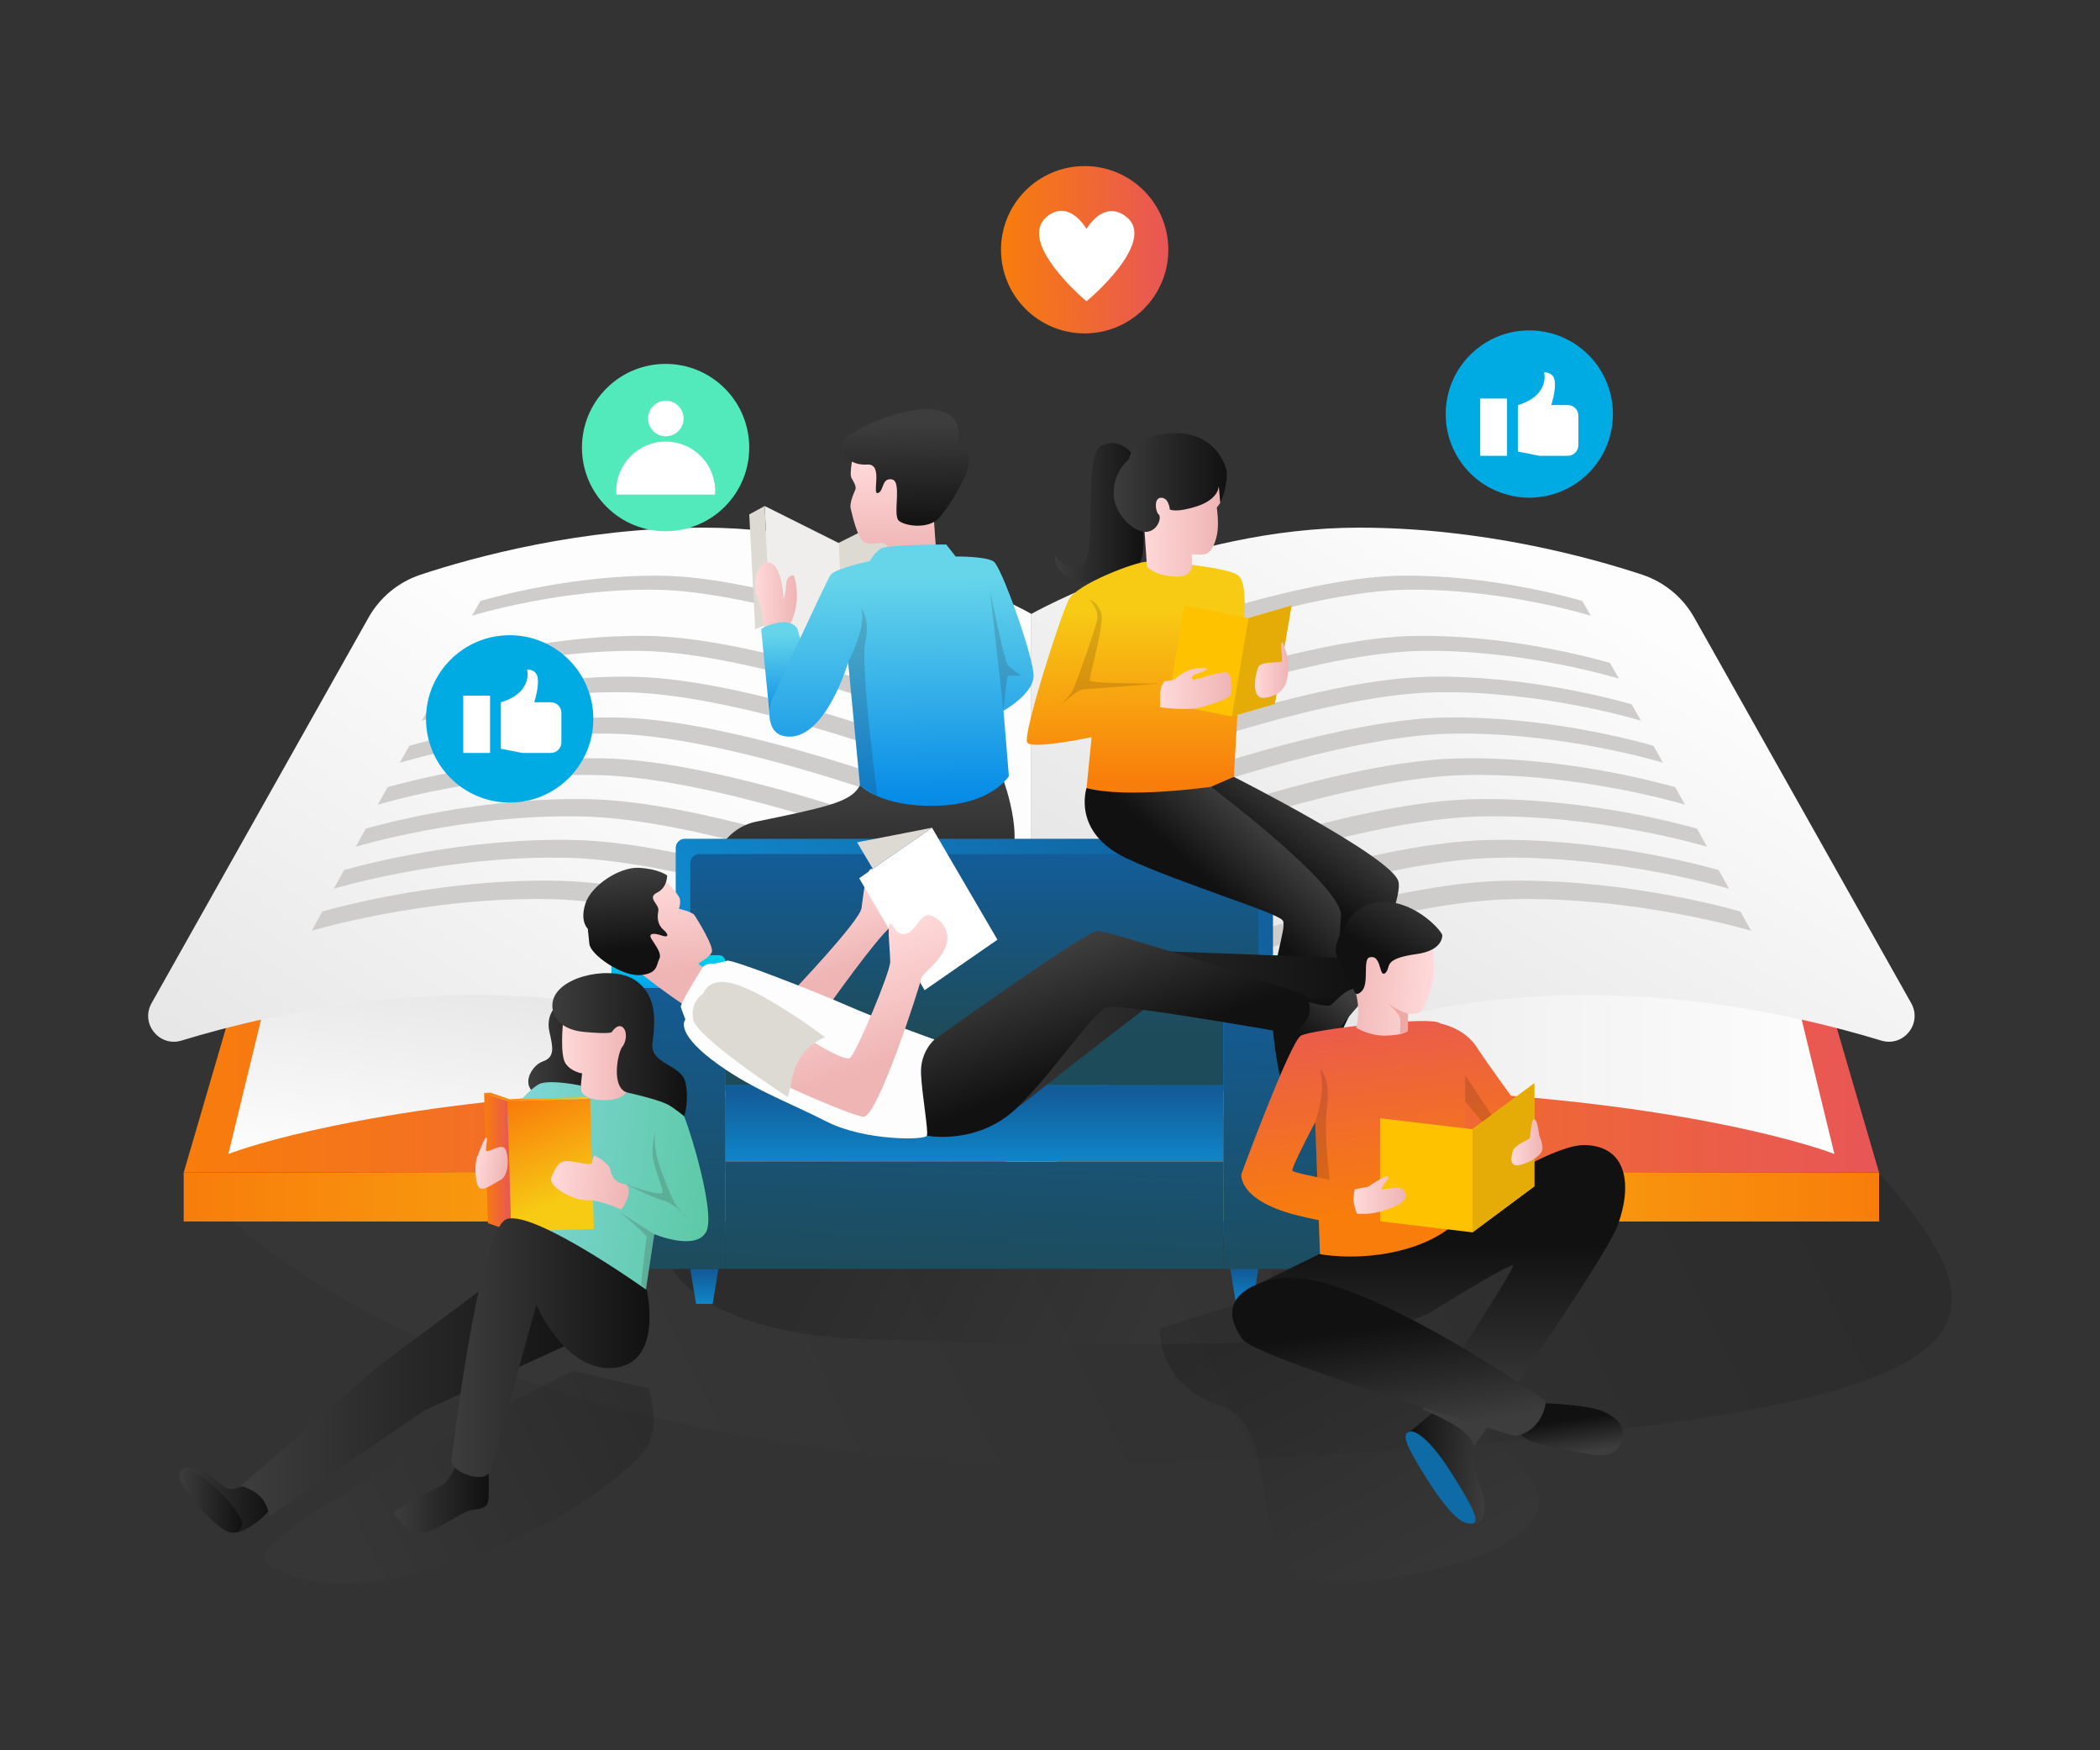 <?xml version="1.0" encoding="utf-8"?>
<!-- Generator: Adobe Illustrator 27.5.0, SVG Export Plug-In . SVG Version: 6.00 Build 0)  -->
<svg version="1.1" id="Layer_4" xmlns="http://www.w3.org/2000/svg" xmlns:xlink="http://www.w3.org/1999/xlink" x="0px" y="0px"
	 viewBox="0 0 3000 2500" style="enable-background:new 0 0 3000 2500;" xml:space="preserve">
<rect x="0" y="0" width="3000" height="2500" fill="#333333" stroke="none"/>
<rect x="42.668" y="36.058" style="fill:none;" width="2914.663" height="2427.885"/>
<g>
	<g>
		<defs>
			<filter id="Adobe_OpacityMaskFilter" filterUnits="userSpaceOnUse" x="262.415" y="1330.818" width="2525.946" height="760.145">
				<feFlood  style="flood-color:white;flood-opacity:1" result="back"/>
				<feBlend  in="SourceGraphic" in2="back" mode="normal"/>
			</filter>
		</defs>
		<mask maskUnits="userSpaceOnUse" x="262.415" y="1330.818" width="2525.946" height="760.145" id="SVGID_1_">
			<g style="filter:url(#Adobe_OpacityMaskFilter);">
				<defs>
					
						<filter id="Adobe_OpacityMaskFilter_00000107550333438731494920000005183173770820941471_" filterUnits="userSpaceOnUse" x="262.415" y="1330.818" width="2525.946" height="760.145">
						<feFlood  style="flood-color:white;flood-opacity:1" result="back"/>
						<feBlend  in="SourceGraphic" in2="back" mode="normal"/>
					</filter>
				</defs>
				<mask maskUnits="userSpaceOnUse" x="262.415" y="1330.818" width="2525.946" height="760.145" id="SVGID_1_">
					<g style="filter:url(#Adobe_OpacityMaskFilter_00000107550333438731494920000005183173770820941471_);">
					</g>
				</mask>
				
					<linearGradient id="SVGID_00000075846812542854597590000017588697756071448507_" gradientUnits="userSpaceOnUse" x1="1006.807" y1="2047.638" x2="2593.73" y2="1273.161">
					<stop  offset="0" style="stop-color:#1A1A1A"/>
					<stop  offset="1" style="stop-color:#FFFFFF"/>
				</linearGradient>
				<path style="mask:url(#SVGID_1_);fill:url(#SVGID_00000075846812542854597590000017588697756071448507_);" d="M262.415,1674.87
					c0,0,354.735,470.891,1490.211,410.793c1135.476-60.098,1137.238-174.369,931.778-410.793
					c-205.461-236.424-308.655-344.052-308.655-344.052L262.415,1674.87z"/>
			</g>
		</mask>
		
			<linearGradient id="SVGID_00000131362882133315982360000017509835149656062655_" gradientUnits="userSpaceOnUse" x1="1006.807" y1="2047.638" x2="2593.73" y2="1273.161">
			<stop  offset="0" style="stop-color:#3D3D3D"/>
			<stop  offset="1" style="stop-color:#111111"/>
		</linearGradient>
		<path style="opacity:0.24;fill:url(#SVGID_00000131362882133315982360000017509835149656062655_);" d="M262.415,1674.87
			c0,0,354.735,470.891,1490.211,410.793c1135.476-60.098,1137.238-174.369,931.778-410.793
			c-205.461-236.424-308.655-344.052-308.655-344.052L262.415,1674.87z"/>
		<g>
			
				<linearGradient id="SVGID_00000110448219980978546740000000471280147747505582_" gradientUnits="userSpaceOnUse" x1="1473.409" y1="1528.667" x2="2684.403" y2="1528.667">
				<stop  offset="0" style="stop-color:#F87D0B"/>
				<stop  offset="1" style="stop-color:#E85656"/>
			</linearGradient>
			<polygon style="fill:url(#SVGID_00000110448219980978546740000000471280147747505582_);" points="2684.403,1674.87 
				2598.91,1382.463 1518.072,1492.951 1473.409,1672.738 			"/>
			
				<linearGradient id="SVGID_00000103968606765454762280000009995369259862579900_" gradientUnits="userSpaceOnUse" x1="14964.847" y1="1708.713" x2="16175.841" y2="1708.713" gradientTransform="matrix(-1 0 0 1 17649.25 0)">
				<stop  offset="0" style="stop-color:#F87D0B"/>
				<stop  offset="1" style="stop-color:#F7CB14"/>
			</linearGradient>
			<polygon style="fill:url(#SVGID_00000103968606765454762280000009995369259862579900_);" points="1473.409,1672.738 
				2684.403,1674.87 2684.403,1744.688 1473.409,1744.688 			"/>
			
				<linearGradient id="SVGID_00000083777355062485077260000017095213681598757287_" gradientUnits="userSpaceOnUse" x1="1473.409" y1="1492.951" x2="2620.573" y2="1492.951">
				<stop  offset="0" style="stop-color:#E2E2E2"/>
				<stop  offset="1" style="stop-color:#FDFDFD"/>
			</linearGradient>
			<path style="fill:url(#SVGID_00000083777355062485077260000017095213681598757287_);" d="M1473.409,1672.738
				c0,0,324.468-134.397,659.575-109.574c335.107,24.823,487.59,85.107,487.59,85.107l-81.561-335.107l-1065.604,78.014V1672.738z"
				/>
			
				<linearGradient id="SVGID_00000124877116546373046970000000173821010972465560_" gradientUnits="userSpaceOnUse" x1="262.414" y1="1528.667" x2="1473.409" y2="1528.667">
				<stop  offset="0" style="stop-color:#F87D0B"/>
				<stop  offset="1" style="stop-color:#E85656"/>
			</linearGradient>
			<polygon style="fill:url(#SVGID_00000124877116546373046970000000173821010972465560_);" points="262.415,1674.87 
				347.907,1382.463 1428.746,1492.951 1473.409,1672.738 			"/>
			
				<linearGradient id="SVGID_00000127026867622084066180000008526994404908903084_" gradientUnits="userSpaceOnUse" x1="935.817" y1="1372.581" x2="892.734" y2="1717.247">
				<stop  offset="0" style="stop-color:#E2E2E2"/>
				<stop  offset="1" style="stop-color:#FDFDFD"/>
			</linearGradient>
			<path style="fill:url(#SVGID_00000127026867622084066180000008526994404908903084_);" d="M1473.409,1672.738
				c0,0-324.468-134.397-659.575-109.574c-335.107,24.823-487.589,85.107-487.589,85.107l81.56-335.107l1065.604,78.014V1672.738z"
				/>
			
				<linearGradient id="SVGID_00000037660285567700248020000017485810548267018648_" gradientUnits="userSpaceOnUse" x1="584.049" y1="1896.723" x2="1093.278" y2="1116.8">
				<stop  offset="0" style="stop-color:#E2E2E2"/>
				<stop  offset="1" style="stop-color:#FDFDFD"/>
			</linearGradient>
			<path style="fill:url(#SVGID_00000037660285567700248020000017485810548267018648_);" d="M1473.409,876.83
				c0,0-218.386-123.163-467.871-123.163c-175.296,0-328.764,42.095-404.536,67.131c-31.644,10.455-58.157,32.238-74.502,61.28
				L216.53,1432.85c-16.359,29.068,10.965,63.165,42.868,53.43c132.088-40.307,390.784-98.279,657.491-41.004
				c382.346,82.109,556.52,192.64,556.52,192.64V876.83z"/>
			
				<linearGradient id="SVGID_00000077323373980482582470000001075168336477533616_" gradientUnits="userSpaceOnUse" x1="1845.769" y1="1607.163" x2="2289.14" y2="855.51">
				<stop  offset="0" style="stop-color:#E2E2E2"/>
				<stop  offset="1" style="stop-color:#FDFDFD"/>
			</linearGradient>
			<path style="fill:url(#SVGID_00000077323373980482582470000001075168336477533616_);" d="M1473.409,876.83
				c0,0,218.386-123.163,467.871-123.163c175.296,0,328.764,42.095,404.536,67.131c31.643,10.455,58.157,32.238,74.501,61.28
				l309.97,550.772c16.359,29.068-10.965,63.165-42.868,53.43c-132.087-40.307-390.784-98.279-657.491-41.004
				c-382.346,82.109-556.519,192.64-556.519,192.64V876.83z"/>
			
				<linearGradient id="SVGID_00000160870423758712646270000012211255579527108996_" gradientUnits="userSpaceOnUse" x1="262.414" y1="1708.713" x2="1473.409" y2="1708.713">
				<stop  offset="0" style="stop-color:#F87D0B"/>
				<stop  offset="1" style="stop-color:#F7CB14"/>
			</linearGradient>
			<polygon style="fill:url(#SVGID_00000160870423758712646270000012211255579527108996_);" points="1473.409,1672.738 
				262.415,1674.87 262.415,1744.688 1473.409,1744.688 			"/>
			<g>
				<path style="fill:#CECDCC;" d="M2486.325,1301.902c-27.588-7.804-178.126-47.945-340.764-43.76
					c-159.955,4.12-400.545,87.417-452.262,105.964l0.505,29.931c0,0,282.408-105.023,462.448-109.656
					c180.04-4.632,345.297,45.07,345.297,45.07L2486.325,1301.902z"/>
				<path style="fill:#CECDCC;" d="M2455.25,1242.73c-26.757-7.601-172.753-46.709-330.315-42.895
					c-154.963,3.756-387.767,84.095-437.808,101.987l0.595,28.996c0,0,273.244-101.325,447.665-105.548
					c174.421-4.223,334.712,44.171,334.712,44.171L2455.25,1242.73z"/>
				<path style="fill:#CECDCC;" d="M2424.176,1183.558c-25.927-7.398-167.382-45.474-319.867-42.03
					c-149.97,3.391-374.99,80.774-423.355,98.009l0.687,28.062c0,0,264.08-97.628,432.881-101.44s324.126,43.271,324.126,43.271
					L2424.176,1183.558z"/>
				<path style="fill:#CECDCC;" d="M2393.101,1124.386c-25.096-7.194-162.01-44.239-309.418-41.166
					c-144.977,3.027-362.212,77.452-408.902,94.032l0.778,27.127c0,0,254.916-93.93,418.097-97.333
					c163.181-3.402,313.542,42.372,313.542,42.372L2393.101,1124.386z"/>
				<path style="fill:#CECDCC;" d="M2362.027,1065.214c-24.265-6.991-156.637-43.003-298.97-40.301
					c-139.985,2.662-349.434,74.13-394.448,90.055l0.869,26.193c0,0,245.753-90.232,403.314-93.225
					c157.562-2.992,302.957,41.473,302.957,41.473L2362.027,1065.214z"/>
				<path style="fill:#CECDCC;" d="M2330.952,1006.042c-23.435-6.788-151.265-41.767-288.521-39.435
					c-134.992,2.298-336.657,70.809-379.995,86.077l0.961,25.258c0,0,236.589-86.535,388.53-89.117
					c151.942-2.583,292.372,40.573,292.372,40.573L2330.952,1006.042z"/>
				<path style="fill:#CECDCC;" d="M2299.878,946.87c-22.604-6.585-145.893-40.532-278.072-38.57
					c-129.999,1.934-323.879,67.487-365.542,82.099l1.052,24.324c0,0,227.424-82.837,373.747-85.009
					c146.322-2.172,281.787,39.674,281.787,39.674L2299.878,946.87z"/>
				<path style="fill:#CECDCC;" d="M2260.458,858.377c-21.123-6.154-136.333-37.876-259.848-36.045
					c-121.477,1.805-302.641,63.057-341.571,76.711l0.986,22.729c0,0,212.508-77.402,349.238-79.43
					c136.73-2.028,263.319,37.077,263.319,37.077L2260.458,858.377z"/>
			</g>
			<g>
				<path style="fill:#CECDCC;" d="M460.493,1301.902c27.588-7.804,178.126-47.945,340.764-43.76
					c159.955,4.12,400.545,87.417,452.262,105.964l-0.504,29.931c0,0-282.409-105.023-462.448-109.656
					c-180.04-4.632-345.297,45.07-345.297,45.07L460.493,1301.902z"/>
				<path style="fill:#CECDCC;" d="M491.567,1242.73c26.758-7.601,172.754-46.709,330.315-42.895
					c154.963,3.756,387.767,84.095,437.808,101.987l-0.596,28.996c0,0-273.244-101.325-447.665-105.548
					c-174.42-4.223-334.711,44.171-334.711,44.171L491.567,1242.73z"/>
				<path style="fill:#CECDCC;" d="M522.642,1183.558c25.927-7.398,167.381-45.474,319.867-42.03
					c149.97,3.391,374.99,80.774,423.355,98.009l-0.687,28.062c0,0-264.08-97.628-432.881-101.44s-324.126,43.271-324.126,43.271
					L522.642,1183.558z"/>
				<path style="fill:#CECDCC;" d="M553.716,1124.386c25.096-7.194,162.009-44.239,309.418-41.166
					c144.977,3.027,362.212,77.452,408.902,94.032l-0.778,27.127c0,0-254.916-93.93-418.098-97.333
					c-163.181-3.402-313.541,42.372-313.541,42.372L553.716,1124.386z"/>
				<path style="fill:#CECDCC;" d="M584.791,1065.214c24.265-6.991,156.637-43.003,298.969-40.301
					c139.985,2.662,349.435,74.13,394.449,90.055l-0.869,26.193c0,0-245.752-90.232-403.314-93.225
					c-157.562-2.992-302.956,41.473-302.956,41.473L584.791,1065.214z"/>
				<path style="fill:#CECDCC;" d="M615.865,1006.042c23.435-6.788,151.265-41.767,288.521-39.435
					c134.992,2.298,336.656,70.809,379.995,86.077l-0.96,25.258c0,0-236.589-86.535-388.53-89.117
					c-151.942-2.583-292.372,40.573-292.372,40.573L615.865,1006.042z"/>
				<path style="fill:#CECDCC;" d="M646.94,946.87c22.604-6.585,145.893-40.532,278.073-38.57
					c129.999,1.934,323.879,67.487,365.542,82.099l-1.052,24.324c0,0-227.425-82.837-373.747-85.009
					c-146.322-2.172-281.787,39.674-281.787,39.674L646.94,946.87z"/>
				<path style="fill:#CECDCC;" d="M686.359,858.377c21.123-6.154,136.333-37.876,259.848-36.045
					c121.477,1.805,302.641,63.057,341.571,76.711l-0.985,22.729c0,0-212.508-77.402-349.238-79.43
					c-136.73-2.028-263.319,37.077-263.319,37.077L686.359,858.377z"/>
			</g>
		</g>
	</g>
	<g>
		
			<ellipse transform="matrix(0.707 -0.707 0.707 0.707 -173.459 859.703)" style="fill:#53EABB;" cx="951.024" cy="639.236" rx="119.514" ry="119.514"/>
		<g>
			
				<ellipse transform="matrix(0.16 -0.987 0.987 0.16 209.277 1440.849)" style="fill:#FFFFFF;" cx="951.031" cy="597.489" rx="25.387" ry="25.387"/>
			<path style="fill:#FFFFFF;" d="M1021.687,701.437c0,1.687,0,3.374-0.26,4.932H880.622c-0.26-1.557-0.26-3.244-0.26-4.932
				c0-39.061,31.665-70.727,70.728-70.727C990.022,630.711,1021.687,662.376,1021.687,701.437z"/>
		</g>
	</g>
	<g>
		<g>
			<path style="fill:#00AAE3;" d="M2304.157,591.346c0,63.721-49.71,115.766-112.597,119.269c-2.168,0.334-4.504,0.334-6.84,0.334
				c-10.509,0-20.851-1.335-30.526-4.17c-51.21-13.179-88.909-59.885-88.909-115.433c0-65.889,53.378-119.435,119.435-119.435
				S2304.157,525.458,2304.157,591.346z"/>
		</g>
		<g>
			<rect x="2114.607" y="569.234" style="fill:#FFFFFF;" width="38.329" height="81.801"/>
			<path style="fill:#FFFFFF;" d="M2168.362,578.582c0,0,21.034-5.142,31.318-19.632c10.283-14.49,6.077-27.111,6.077-27.111
				s14.023-0.935,15.425,13.088c1.402,14.023-5.142,33.655-5.142,33.655h23.605c8.39,0,15.192,6.802,15.192,15.192v42.069
				c0,8.39-6.802,15.192-15.192,15.192h-40.433l-30.851-6.077V578.582z"/>
		</g>
	</g>
	<g>
		<circle style="fill:#00AAE3;" cx="728.116" cy="1026.824" r="119.514"/>
		<g>
			<rect x="661.772" y="993.703" style="fill:#FFFFFF;" width="38.33" height="81.801"/>
			<path style="fill:#FFFFFF;" d="M715.527,1003.052c0,0,21.034-5.142,31.318-19.632c10.283-14.49,6.077-27.111,6.077-27.111
				s14.023-0.935,15.425,13.088c1.402,14.023-5.142,33.655-5.142,33.655h23.605c8.39,0,15.192,6.801,15.192,15.192v42.069
				c0,8.39-6.802,15.192-15.192,15.192h-40.433l-30.851-6.077V1003.052z"/>
		</g>
	</g>
	<g>
		<g>
			
				<linearGradient id="SVGID_00000171696256686412418560000010928307693759748526_" gradientUnits="userSpaceOnUse" x1="1430.011" y1="356.721" x2="1669.038" y2="356.721">
				<stop  offset="0" style="stop-color:#F87D0B"/>
				<stop  offset="1" style="stop-color:#E85656"/>
			</linearGradient>
			
				<circle style="fill:url(#SVGID_00000171696256686412418560000010928307693759748526_);" cx="1549.524" cy="356.721" r="119.514"/>
		</g>
		<path style="fill:#FFFFFF;" d="M1608.343,309.156c-29.844-22.688-52.412,11.45-56.191,17.812
			c-3.779-6.362-27.028-41.369-56.192-17.812c-45.101,36.43,55.854,121.169,56.184,121.169
			C1552.479,430.325,1655.109,344.708,1608.343,309.156z"/>
	</g>
	<g>
		<defs>
			
				<filter id="Adobe_OpacityMaskFilter_00000011736727965669609950000007069128295453924998_" filterUnits="userSpaceOnUse" x="1657.04" y="1833.325" width="541.157" height="426.971">
				<feFlood  style="flood-color:white;flood-opacity:1" result="back"/>
				<feBlend  in="SourceGraphic" in2="back" mode="normal"/>
			</filter>
		</defs>
		
			<mask maskUnits="userSpaceOnUse" x="1657.04" y="1833.325" width="541.157" height="426.971" id="SVGID_00000115514097158093764490000013547758666712103809_">
			<g style="filter:url(#Adobe_OpacityMaskFilter_00000011736727965669609950000007069128295453924998_);">
				<defs>
					
						<filter id="Adobe_OpacityMaskFilter_00000029043168949009305970000002709136850280657802_" filterUnits="userSpaceOnUse" x="1657.04" y="1833.325" width="541.157" height="426.971">
						<feFlood  style="flood-color:white;flood-opacity:1" result="back"/>
						<feBlend  in="SourceGraphic" in2="back" mode="normal"/>
					</filter>
				</defs>
				
					<mask maskUnits="userSpaceOnUse" x="1657.04" y="1833.325" width="541.157" height="426.971" id="SVGID_00000115514097158093764490000013547758666712103809_">
					<g style="filter:url(#Adobe_OpacityMaskFilter_00000029043168949009305970000002709136850280657802_);">
					</g>
				</mask>
				
					<linearGradient id="SVGID_00000106841464379092816880000007550217857748433298_" gradientUnits="userSpaceOnUse" x1="2032.925" y1="2227.684" x2="1842.014" y2="1870.029">
					<stop  offset="0" style="stop-color:#1A1A1A"/>
					<stop  offset="1" style="stop-color:#FFFFFF"/>
				</linearGradient>
				
					<path style="mask:url(#SVGID_00000115514097158093764490000013547758666712103809_);fill:url(#SVGID_00000106841464379092816880000007550217857748433298_);" d="
					M1657.144,1897.258c0,0-6.726,80.801,88.182,111.298s21.181,249.375,154.812,251.679s354.899-61.005,284.584-148.005
					c-70.315-87-125.871-123.389-145.324-184.682c-19.454-61.292-69.063-89.932-123.745-94.044
					C1860.97,1829.393,1657.144,1897.258,1657.144,1897.258z"/>
			</g>
		</mask>
		
			<linearGradient id="SVGID_00000087406308982433988940000016499779917436913577_" gradientUnits="userSpaceOnUse" x1="2032.925" y1="2227.684" x2="1842.014" y2="1870.029">
			<stop  offset="0" style="stop-color:#3D3D3D"/>
			<stop  offset="1" style="stop-color:#111111"/>
		</linearGradient>
		<path style="opacity:0.24;fill:url(#SVGID_00000087406308982433988940000016499779917436913577_);" d="M1657.144,1897.258
			c0,0-6.726,80.801,88.182,111.298s21.181,249.375,154.812,251.679s354.899-61.005,284.584-148.005
			c-70.315-87-125.871-123.389-145.324-184.682c-19.454-61.292-69.063-89.932-123.745-94.044
			C1860.97,1829.393,1657.144,1897.258,1657.144,1897.258z"/>
		<defs>
			
				<filter id="Adobe_OpacityMaskFilter_00000147216569163157600520000014084443869284870537_" filterUnits="userSpaceOnUse" x="376.905" y="1958.2" width="556.572" height="304.592">
				<feFlood  style="flood-color:white;flood-opacity:1" result="back"/>
				<feBlend  in="SourceGraphic" in2="back" mode="normal"/>
			</filter>
		</defs>
		
			<mask maskUnits="userSpaceOnUse" x="376.905" y="1958.2" width="556.572" height="304.592" id="SVGID_00000013158349777299764400000006085275936854143118_">
			<g style="filter:url(#Adobe_OpacityMaskFilter_00000147216569163157600520000014084443869284870537_);">
				<defs>
					
						<filter id="Adobe_OpacityMaskFilter_00000176002330262691904660000006081374702677292220_" filterUnits="userSpaceOnUse" x="376.905" y="1958.2" width="556.572" height="304.592">
						<feFlood  style="flood-color:white;flood-opacity:1" result="back"/>
						<feBlend  in="SourceGraphic" in2="back" mode="normal"/>
					</filter>
				</defs>
				
					<mask maskUnits="userSpaceOnUse" x="376.905" y="1958.2" width="556.572" height="304.592" id="SVGID_00000013158349777299764400000006085275936854143118_">
					<g style="filter:url(#Adobe_OpacityMaskFilter_00000176002330262691904660000006081374702677292220_);">
					</g>
				</mask>
				
					<linearGradient id="SVGID_00000165195872536141383130000001708377572537482416_" gradientUnits="userSpaceOnUse" x1="519.162" y1="2204.57" x2="952.822" y2="1992.928">
					<stop  offset="0" style="stop-color:#1A1A1A"/>
					<stop  offset="1" style="stop-color:#FFFFFF"/>
				</linearGradient>
				
					<path style="mask:url(#SVGID_00000013158349777299764400000006085275936854143118_);fill:url(#SVGID_00000165195872536141383130000001708377572537482416_);" d="
					M818.948,1958.2c0,0-495.166,243.081-437.348,275.198c57.818,32.117,113.87,45.773,264.402-0.223
					c150.532-45.996,265.74-140.458,280.711-170.41c14.971-29.952,0.414-79.594,0.414-79.594L818.948,1958.2z"/>
			</g>
		</mask>
		
			<linearGradient id="SVGID_00000040572061088896238100000015348305834117287864_" gradientUnits="userSpaceOnUse" x1="519.162" y1="2204.57" x2="952.822" y2="1992.928">
			<stop  offset="0" style="stop-color:#3D3D3D"/>
			<stop  offset="1" style="stop-color:#111111"/>
		</linearGradient>
		<path style="opacity:0.24;fill:url(#SVGID_00000040572061088896238100000015348305834117287864_);" d="M818.948,1958.2
			c0,0-495.166,243.081-437.348,275.198c57.818,32.117,113.87,45.773,264.402-0.223c150.532-45.996,265.74-140.458,280.711-170.41
			c14.971-29.952,0.414-79.594,0.414-79.594L818.948,1958.2z"/>
		<defs>
			
				<filter id="Adobe_OpacityMaskFilter_00000114052456176647679510000012704570288409664951_" filterUnits="userSpaceOnUse" x="954.719" y="1792.941" width="983.729" height="127.106">
				<feFlood  style="flood-color:white;flood-opacity:1" result="back"/>
				<feBlend  in="SourceGraphic" in2="back" mode="normal"/>
			</filter>
		</defs>
		
			<mask maskUnits="userSpaceOnUse" x="954.719" y="1792.941" width="983.729" height="127.106" id="SVGID_00000145744480545672874960000000545256600242637468_">
			<g style="filter:url(#Adobe_OpacityMaskFilter_00000114052456176647679510000012704570288409664951_);">
				<defs>
					
						<filter id="Adobe_OpacityMaskFilter_00000175280552356501002550000005983256443612721066_" filterUnits="userSpaceOnUse" x="954.719" y="1792.941" width="983.729" height="127.106">
						<feFlood  style="flood-color:white;flood-opacity:1" result="back"/>
						<feBlend  in="SourceGraphic" in2="back" mode="normal"/>
					</filter>
				</defs>
				
					<mask maskUnits="userSpaceOnUse" x="954.719" y="1792.941" width="983.729" height="127.106" id="SVGID_00000145744480545672874960000000545256600242637468_">
					<g style="filter:url(#Adobe_OpacityMaskFilter_00000175280552356501002550000005983256443612721066_);">
					</g>
				</mask>
				
					<linearGradient id="SVGID_00000065039575678291859920000012661776074546988964_" gradientUnits="userSpaceOnUse" x1="1613.62" y1="1926.492" x2="1208.825" y2="1717.607">
					<stop  offset="0" style="stop-color:#1A1A1A"/>
					<stop  offset="1" style="stop-color:#FFFFFF"/>
				</linearGradient>
				
					<path style="mask:url(#SVGID_00000145744480545672874960000000545256600242637468_);fill:url(#SVGID_00000065039575678291859920000012661776074546988964_);" d="
					M954.719,1801.351c0,0,31.858,101.768,277.825,110.984c245.967,9.216,666.694,15.924,700.552-15.078
					c33.857-31.002-103.973-104.317-103.973-104.317L954.719,1801.351z"/>
			</g>
		</mask>
		
			<linearGradient id="SVGID_00000147185523378472677180000009680302297522588545_" gradientUnits="userSpaceOnUse" x1="1613.62" y1="1926.492" x2="1208.825" y2="1717.607">
			<stop  offset="0" style="stop-color:#3D3D3D"/>
			<stop  offset="1" style="stop-color:#111111"/>
		</linearGradient>
		<path style="opacity:0.24;fill:url(#SVGID_00000147185523378472677180000009680302297522588545_);" d="M954.719,1801.351
			c0,0,31.858,101.768,277.825,110.984c245.967,9.216,666.694,15.924,700.552-15.078c33.857-31.002-103.973-104.317-103.973-104.317
			L954.719,1801.351z"/>
		<g>
			<polygon style="fill:#DDDAD4;" points="1197.561,775.633 1303.348,722.739 1295.259,890.215 1189.472,943.109 			"/>
			<polygon style="fill:#EFEEED;" points="1198.184,775.633 1092.397,722.739 1100.486,890.215 1206.273,943.109 			"/>
			
				<linearGradient id="SVGID_00000026871525955034742280000010069599896725718178_" gradientUnits="userSpaceOnUse" x1="1274.913" y1="658.819" x2="1276.671" y2="792.914">
				<stop  offset="0" style="stop-color:#FFD9D9"/>
				<stop  offset="1" style="stop-color:#EFB4B4"/>
			</linearGradient>
			<path style="fill:url(#SVGID_00000026871525955034742280000010069599896725718178_);" d="M1219.309,647.605
				c0,0-6.549,29.059-2.865,35.198c3.684,6.139,6.958,12.688,5.73,15.962c-1.228,3.274-9.102,19.007-6.854,27.831
				c2.419,9.498,9.378,42.656,19.61,47.83c10.232,5.175,21.624-0.762,27.763,1.693c6.139,2.456,6.958,9.414,6.958,9.414
				l67.796,2.626c0,0-3.948-53.378-3.948-57.061c0-3.684-27.013-90.043-28.65-91.68
				C1303.212,637.783,1219.309,647.605,1219.309,647.605z"/>
			
				<linearGradient id="SVGID_00000155127485302502799030000005095034367900653970_" gradientUnits="userSpaceOnUse" x1="1223.717" y1="1135.504" x2="1227.093" y2="1392.894">
				<stop  offset="0" style="stop-color:#3D3D3D"/>
				<stop  offset="1" style="stop-color:#111111"/>
			</linearGradient>
			<path style="fill:url(#SVGID_00000155127485302502799030000005095034367900653970_);" d="M1433.536,1114.545
				c0,0,38.442,103.391-4.313,129.617c-42.755,26.226-278.7,14.632-286.936,14.632c-8.236,0-60.002,10.865-65.164,28.409
				c-5.161,17.544-13.696,100.244-13.696,100.244l-60.367-18.768c0,0-19.789-175.25,77.771-195.203
				c97.561-19.952,131.473-27.74,145.037-47.506c13.564-19.766,13.331-27.553,13.331-27.553L1433.536,1114.545z"/>
			
				<linearGradient id="SVGID_00000026140056978759767210000001607304423243362713_" gradientUnits="userSpaceOnUse" x1="1122.645" y1="905.26" x2="1124.336" y2="1034.221">
				<stop  offset="0" style="stop-color:#66D5EA"/>
				<stop  offset="1" style="stop-color:#0087E7"/>
			</linearGradient>
			<path style="fill:url(#SVGID_00000026140056978759767210000001607304423243362713_);" d="M1100.486,1030.729l-13.127-132.066
				c0,0,19.32-15.126,34.642-11.129c15.323,3.997,17.321,11.129,17.321,11.129l19.32,67.483L1100.486,1030.729z"/>
			
				<linearGradient id="SVGID_00000093862971371938813680000008940330247909052574_" gradientUnits="userSpaceOnUse" x1="1285.805" y1="826.519" x2="1290.198" y2="1161.446">
				<stop  offset="0" style="stop-color:#66D5EA"/>
				<stop  offset="1" style="stop-color:#0087E7"/>
			</linearGradient>
			<path style="fill:url(#SVGID_00000093862971371938813680000008940330247909052574_);" d="M1351.752,777.73
				c0,0-81.884,0.107-92.219,5.384c-10.335,5.278-16.863,18.333-16.863,18.333s-49.502,10.335-56.029,19.583
				c-6.528,9.247-84.86,180.055-84.86,180.055s-12.863,46.624,21.22,50.812c55.867,6.865,88.662-105.753,88.662-105.753
				l16.906,175.766c0,0,29.485,31.174,109.449,28.998c79.964-2.176,103.202-42.473,103.202-42.473l-7.637-93.239
				c0,0,42.579-23.725,42.981-49.709c0.402-25.984-45.68-155.88-57.103-163.496c-11.423-7.615-54.299-7.131-54.299-7.131
				L1351.752,777.73z"/>
			
				<linearGradient id="SVGID_00000173858294027421072960000018144897521183626885_" gradientUnits="userSpaceOnUse" x1="1293.312" y1="606.144" x2="1295.271" y2="755.507">
				<stop  offset="0" style="stop-color:#3D3D3D"/>
				<stop  offset="1" style="stop-color:#111111"/>
			</linearGradient>
			<path style="fill:url(#SVGID_00000173858294027421072960000018144897521183626885_);" d="M1204.364,631.719
				c-5.314,17.715,11.163,33.489,34.605,31.814c23.442-1.674,6.14,42.977,15.07,40.745c8.93-2.232,5.176-22.326,20.17-19.535
				c14.994,2.791,0.482,51.35,9.97,59.164c9.488,7.814,41.303,11.721,55.815-2.791c14.512-14.512,41.303-58.605,44.094-78.699
				c2.791-20.093-16.186-30.698-16.186-30.698s12.279-38.512-30.14-46.326C1295.342,577.579,1209.388,614.974,1204.364,631.719z"/>
			<polygon style="fill:#DDDAD4;" points="1092.397,722.739 1070.375,734.8 1078.858,898.663 1100.486,890.215 			"/>
			
				<linearGradient id="SVGID_00000019635935214808333790000000480621299337134494_" gradientUnits="userSpaceOnUse" x1="1078.858" y1="849.553" x2="1138.434" y2="849.553">
				<stop  offset="0" style="stop-color:#FFD9D9"/>
				<stop  offset="1" style="stop-color:#EFB4B4"/>
			</linearGradient>
			<path style="fill:url(#SVGID_00000019635935214808333790000000480621299337134494_);" d="M1129.64,890.215
				c0,0,8.795-18.24,8.795-38.289c0-20.048-4.397-30.073-4.397-30.073s-10.115-1.583-11.036,13.19
				c-0.922,14.773-3.56,20.966-3.56,20.966s-1.507-46.291-18.955-52.094c-17.449-5.804-26.945,26.907-18.504,49.594
				c8.442,22.687,9.405,42.358,9.405,42.358S1114.514,884.713,1129.64,890.215z"/>
			<path style="opacity:0.16;fill:#2D110F;" d="M1211.663,946.144c0,0,14.895-29.916,18.604-50.276c3.709-20.36,0-27.248,0-27.248
				s13.247,14.307,5.829,48.75c-7.418,34.443,17.328,219.907,17.328,219.907l-24.855-15.366L1211.663,946.144z"/>
			<path style="opacity:0.16;fill:#2D110F;" d="M1433.583,1015.196l-19.462-172.567c0,0,20.638,100.545,24.872,106.366
				c4.233,5.821,20.638,16.492,20.638,16.492s-17.463-0.971-19.58,0C1437.934,966.458,1433.583,1015.196,1433.583,1015.196z"/>
		</g>
		<g>
			
				<linearGradient id="SVGID_00000173871060632136245920000009710853057470027406_" gradientUnits="userSpaceOnUse" x1="1751.974" y1="1137.507" x2="1161.368" y2="1537.502">
				<stop  offset="0" style="stop-color:#125D99"/>
				<stop  offset="1" style="stop-color:#0F88CC"/>
			</linearGradient>
			<path style="fill:url(#SVGID_00000173871060632136245920000009710853057470027406_);" d="M1818.561,1558.51H965.299v-347.403
				c0-7.197,5.834-13.031,13.031-13.031h827.199c7.197,0,13.031,5.834,13.031,13.031V1558.51z"/>
			
				<linearGradient id="SVGID_00000068655606472498951340000017128095430179567763_" gradientUnits="userSpaceOnUse" x1="1391.93" y1="1222.816" x2="1391.93" y2="1478.001">
				<stop  offset="0" style="stop-color:#125D99"/>
				<stop  offset="1" style="stop-color:#1E4B59"/>
			</linearGradient>
			<path style="fill:url(#SVGID_00000068655606472498951340000017128095430179567763_);" d="M1797.722,1550.033H986.138v-317.114
				c0-7.197,5.834-13.031,13.031-13.031h785.521c7.197,0,13.031,5.834,13.031,13.031V1550.033z"/>
			<g>
				
					<linearGradient id="SVGID_00000129179382634632672530000007962193954795720373_" gradientUnits="userSpaceOnUse" x1="954.738" y1="1359.042" x2="954.738" y2="1433.143">
					<stop  offset="0" style="stop-color:#00D9EA"/>
					<stop  offset="1" style="stop-color:#008BED"/>
				</linearGradient>
				<path style="fill:url(#SVGID_00000129179382634632672530000007962193954795720373_);" d="M1036.076,1765.487H880.879
					c-4.131,0-7.48-3.349-7.48-7.48v-384.889c0-4.847,3.929-8.776,8.776-8.776H1027.3c4.847,0,8.776,3.929,8.776,8.776V1765.487z"/>
				
					<linearGradient id="SVGID_00000065773091793806117440000017203878846552481719_" gradientUnits="userSpaceOnUse" x1="1829.122" y1="1359.042" x2="1829.122" y2="1433.143">
					<stop  offset="0" style="stop-color:#00D9EA"/>
					<stop  offset="1" style="stop-color:#008BED"/>
				</linearGradient>
				<path style="fill:url(#SVGID_00000065773091793806117440000017203878846552481719_);" d="M1747.784,1765.487h155.196
					c4.131,0,7.48-3.349,7.48-7.48v-388.903c0-2.63-2.132-4.762-4.762-4.762h-153.235c-2.584,0-4.679,2.095-4.679,4.679V1765.487z"
					/>
			</g>
			
				<linearGradient id="SVGID_00000013193899674918815180000003109072450286667138_" gradientUnits="userSpaceOnUse" x1="1405.682" y1="1384.97" x2="1387.684" y2="1843.946">
				<stop  offset="0" style="stop-color:#125D99"/>
				<stop  offset="1" style="stop-color:#1E4B59"/>
			</linearGradient>
			
				<rect x="1036.076" y="1658.946" style="fill:url(#SVGID_00000013193899674918815180000003109072450286667138_);" width="711.708" height="153.433"/>
			
				<linearGradient id="SVGID_00000026871720668251412950000014120125665747803284_" gradientUnits="userSpaceOnUse" x1="1391.93" y1="1561.184" x2="1391.93" y2="1665.036">
				<stop  offset="0" style="stop-color:#125D99"/>
				<stop  offset="1" style="stop-color:#0F88CC"/>
			</linearGradient>
			
				<rect x="1036.076" y="1550.033" style="fill:url(#SVGID_00000026871720668251412950000014120125665747803284_);" width="711.708" height="108.913"/>
			
				<linearGradient id="SVGID_00000061467643497863977480000009492698735980954001_" gradientUnits="userSpaceOnUse" x1="1006.212" y1="1817.492" x2="1006.212" y2="1865.114">
				<stop  offset="0" style="stop-color:#125D99"/>
				<stop  offset="1" style="stop-color:#0F88CC"/>
			</linearGradient>
			<polygon style="fill:url(#SVGID_00000061467643497863977480000009492698735980954001_);" points="1018.085,1862.321 
				994.339,1862.321 986.138,1812.379 1026.286,1812.379 			"/>
			
				<linearGradient id="SVGID_00000093858688006150296350000004150447627665336713_" gradientUnits="userSpaceOnUse" x1="1777.648" y1="1817.492" x2="1777.648" y2="1865.114">
				<stop  offset="0" style="stop-color:#125D99"/>
				<stop  offset="1" style="stop-color:#0F88CC"/>
			</linearGradient>
			<polygon style="fill:url(#SVGID_00000093858688006150296350000004150447627665336713_);" points="1789.52,1862.321 
				1765.775,1862.321 1757.573,1812.379 1797.722,1812.379 			"/>
			
				<linearGradient id="SVGID_00000163751873606798604680000005243453091775346073_" gradientUnits="userSpaceOnUse" x1="964.48" y1="1367.667" x2="946.481" y2="1826.644">
				<stop  offset="0" style="stop-color:#125D99"/>
				<stop  offset="1" style="stop-color:#1E4B59"/>
			</linearGradient>
			<path style="fill:url(#SVGID_00000163751873606798604680000005243453091775346073_);" d="M1036.076,1812.379H880.879
				c-4.131,0-7.48-3.349-7.48-7.48v-384.889c0-4.847,3.929-8.776,8.776-8.776H1027.3c4.847,0,8.776,3.929,8.776,8.776V1812.379z"/>
			
				<linearGradient id="SVGID_00000110455385593256066320000008993627080182768524_" gradientUnits="userSpaceOnUse" x1="1837.3" y1="1401.896" x2="1819.301" y2="1860.874">
				<stop  offset="0" style="stop-color:#125D99"/>
				<stop  offset="1" style="stop-color:#1E4B59"/>
			</linearGradient>
			<path style="fill:url(#SVGID_00000110455385593256066320000008993627080182768524_);" d="M1747.784,1812.379h155.196
				c4.131,0,7.48-3.349,7.48-7.48v-388.903c0-2.63-2.132-4.762-4.762-4.762h-153.235c-2.584,0-4.679,2.095-4.679,4.679V1812.379z"/>
			<path style="opacity:0.16;fill:#2D110F;" d="M1816.73,1814.813h51.695c0,0-38.617,5.903-39.303,11.67
				c-0.687,5.767,0,38.797,0,38.797l-10.561,0.037L1816.73,1814.813z"/>
		</g>
		<g>
			
				<linearGradient id="SVGID_00000179626193817681376620000016184536375709182358_" gradientUnits="userSpaceOnUse" x1="1506.644" y1="732.046" x2="1633.721" y2="732.046">
				<stop  offset="0" style="stop-color:#3D3D3D"/>
				<stop  offset="1" style="stop-color:#111111"/>
			</linearGradient>
			<path style="fill:url(#SVGID_00000179626193817681376620000016184536375709182358_);" d="M1616.098,646.698
				c0,0-16.666-21.985-41.815-10.643c-25.15,11.342-10.356,130.679-21.698,162.239c-11.342,31.56-45.931-4.438-45.931-4.438
				s-2.396,44.382,68.122,36.492c70.517-7.89,57.752-41.76,58.464-98.301C1633.951,675.505,1616.098,646.698,1616.098,646.698z"/>
			
				<linearGradient id="SVGID_00000183242451561920498560000009228807710911183527_" gradientUnits="userSpaceOnUse" x1="1622.481" y1="1117.95" x2="1622.481" y2="869.675">
				<stop  offset="0" style="stop-color:#F87D0B"/>
				<stop  offset="1" style="stop-color:#F7CB14"/>
			</linearGradient>
			<path style="fill:url(#SVGID_00000183242451561920498560000009228807710911183527_);" d="M1526.773,856.462
				c-11.681,22.527-66.727,194.26-59.218,204.272c7.509,10.012,91.881-7.794,91.881-7.794l-7.183,72.515
				c0,0,63.526,17.562,128.605,8.384c65.079-9.178,81.766-24.196,81.766-24.196s8.663-146.011,8.92-165.201
				c0.258-19.19,16.945-110.134-3.914-123.484c-15.298-9.791-89.049-18.298-129.571-18.619
				C1623.33,802.221,1538.454,833.934,1526.773,856.462z"/>
			<path style="opacity:0.16;fill:#2D110F;" d="M1556.221,856.462c0,0,13.574,12.984,11.214,27.739
				c-2.361,14.755-29.51,89.709-34.231,100.333c-4.722,10.623-26.559,31.28-26.559,31.28s29.51-30.69,41.313-31.28
				c11.804-0.59,109.186-8.263,109.186-8.263s-98.562,0.59-100.333-4.131c-1.771-4.722,22.427-82.037,15.935-97.972
				C1566.254,858.232,1556.221,856.462,1556.221,856.462z"/>
			<polygon style="fill:#FFC200;" points="1668.085,1005.458 1759.77,1023.271 1821.068,1005.458 1844.991,864.947 1783.693,882.76 
				1692.007,864.947 			"/>
			
				<linearGradient id="SVGID_00000172399419054552607830000013479154800384350870_" gradientUnits="userSpaceOnUse" x1="1657.144" y1="983.264" x2="1759.64" y2="983.264">
				<stop  offset="0" style="stop-color:#FFD9D9"/>
				<stop  offset="1" style="stop-color:#EFB4B4"/>
			</linearGradient>
			<path style="fill:url(#SVGID_00000172399419054552607830000013479154800384350870_);" d="M1663.477,972.982
				c0,0-6.333,8.313-6.333,19.396c0,11.083,0,17.812,0,17.812s39.583,5.542,58.583,0c19-5.542,38.791-11.787,41.958-17.372
				c3.167-5.586,3.562-32.502-7.125-32.502c-10.687,0-41.958,10.684-45.124,10.488c-3.167-0.196-6.729-5.738,5.937-8.904
				c12.667-3.167,13.458-7.917,13.458-7.917s-16.625-1.188-28.896,4.354c-12.271,5.542-15.042,11.08-19.396,12.467
				C1672.185,972.191,1663.477,972.982,1663.477,972.982z"/>
			<polygon style="fill:#E5AB07;" points="1783.693,882.76 1759.77,1023.271 1821.068,1005.458 1844.991,864.947 			"/>
			
				<linearGradient id="SVGID_00000024709054904173703430000018249191769927738812_" gradientUnits="userSpaceOnUse" x1="1792.749" y1="957.09" x2="1840.672" y2="957.09">
				<stop  offset="0" style="stop-color:#FFD9D9"/>
				<stop  offset="1" style="stop-color:#EFB4B4"/>
			</linearGradient>
			<path style="fill:url(#SVGID_00000024709054904173703430000018249191769927738812_);" d="M1840.646,944.109
				c0,0-5.788-25.125-8.945-26.703c-3.157-1.579,0.483,22.764-0.187,26.703s-30.859-1.122-34.542,9.766
				c-3.683,10.888-11.576,47.722,12.629,42.46C1833.805,991.074,1841.172,978.705,1840.646,944.109z"/>
			
				<linearGradient id="SVGID_00000018942075038717375060000009856486865113375909_" gradientUnits="userSpaceOnUse" x1="1631.455" y1="749.455" x2="1744.103" y2="749.455">
				<stop  offset="0" style="stop-color:#FFD9D9"/>
				<stop  offset="1" style="stop-color:#EFB4B4"/>
			</linearGradient>
			<path style="fill:url(#SVGID_00000018942075038717375060000009856486865113375909_);" d="M1743.193,690.479
				c0,0,2.046,24.558,0,27.832c-2.047,3.274-4.912,6.549-4.912,6.549s3.684,24.148,0,40.111
				c-3.684,15.963-9.004,24.967-17.19,26.604c-8.186,1.637-18.418,0-18.418,0v17.667c0,0,0.422,16.932-28.229,14.066
				c-28.651-2.865-35.926-14.303-35.926-14.303l-7.063-102.972c0,0,37.38-32.334,49.796-30.697
				C1693.668,676.973,1743.193,690.479,1743.193,690.479z"/>
			
				<linearGradient id="SVGID_00000177476581409010822000000016337896094790987170_" gradientUnits="userSpaceOnUse" x1="1590.93" y1="689.247" x2="1752.654" y2="689.247">
				<stop  offset="0" style="stop-color:#3D3D3D"/>
				<stop  offset="1" style="stop-color:#111111"/>
			</linearGradient>
			<path style="fill:url(#SVGID_00000177476581409010822000000016337896094790987170_);" d="M1752.607,675.275
				c0.817,21.925-9.414,43.036-9.414,43.036l-2.047-24.148c0,0,0.409,18.418-30.288,28.651
				c-30.697,10.232-39.702,4.911-39.702,4.911s-1.228-16.781-12.279-16.781c-11.051,0-8.186,20.056-3.684,23.739
				c4.502,3.684-0.409,22.921-16.781,24.967c-16.372,2.046-47.069-23.33-47.478-54.846c-0.409-31.516,21.693-48.706,21.693-48.706
				s4.34-35.262,63.85-37.308C1735.988,616.744,1752.255,665.824,1752.607,675.275z"/>
			
				<linearGradient id="SVGID_00000166656744886281595250000013066625591483854216_" gradientUnits="userSpaceOnUse" x1="1915.847" y1="1176.694" x2="1855.705" y2="1260.576">
				<stop  offset="0" style="stop-color:#3D3D3D"/>
				<stop  offset="1" style="stop-color:#111111"/>
			</linearGradient>
			<path style="fill:url(#SVGID_00000166656744886281595250000013066625591483854216_);" d="M1762.625,1109.642
				c0,0,223.498,112.958,234.955,148.82c11.456,35.863-104.068,261.704-104.068,261.704l-47.592-251.042l-116.083-145.315
				L1762.625,1109.642z"/>
			
				<linearGradient id="SVGID_00000022541615892789610880000010837001430662179757_" gradientUnits="userSpaceOnUse" x1="1843.478" y1="1217.281" x2="1772.258" y2="1297.998">
				<stop  offset="0" style="stop-color:#3D3D3D"/>
				<stop  offset="1" style="stop-color:#111111"/>
			</linearGradient>
			<path style="fill:url(#SVGID_00000022541615892789610880000010837001430662179757_);" d="M1552.254,1125.454
				c0,0-21.681,63.539,57.172,100.516c78.853,36.976,217.127,77.716,223.304,89.191c6.177,11.474-19.085,65.383-15.553,136.994
				c3.533,71.611,22.74,128.707,22.74,128.707s10.02,7.487,30.789,8.051c20.769,0.564,23.802-8.051,23.802-8.051
				s19.002-230.474,21.127-273.184c2.125-42.71-185.798-183.868-185.798-183.868S1608.943,1141.327,1552.254,1125.454z"/>
		</g>
		<g>
			
				<linearGradient id="SVGID_00000137821065473112161640000006348569653945491876_" gradientUnits="userSpaceOnUse" x1="1171.764" y1="1272.342" x2="1214.249" y2="1383.764">
				<stop  offset="0" style="stop-color:#FFD9D9"/>
				<stop  offset="1" style="stop-color:#EFB4B4"/>
			</linearGradient>
			<path style="fill:url(#SVGID_00000137821065473112161640000006348569653945491876_);" d="M1131.003,1417.506
				c0,0,97.029-101.673,99.734-120.338c2.705-18.665,5.41-49.77,12.848-55.856c7.438-6.086,49.036,66.997,28.914,82.523
				c-20.123,15.526-91.801,116.982-91.801,116.982L1131.003,1417.506z"/>
			
				<linearGradient id="SVGID_00000048498208982020649480000002625324244768060824_" gradientUnits="userSpaceOnUse" x1="1315.723" y1="1486.332" x2="1940.035" y2="1486.332">
				<stop  offset="0" style="stop-color:#3D3D3D"/>
				<stop  offset="1" style="stop-color:#111111"/>
			</linearGradient>
			<path style="fill:url(#SVGID_00000048498208982020649480000002625324244768060824_);" d="M1324.522,1611.3
				c0,0,57.868,27.472,146.008-42.353c88.14-69.825,168.267-130.677,168.267-130.677l283.88-13.552c0,0,19.46-10.302,17.17-33.196
				c-2.289-22.893-14.881-22.959-14.881-22.959l-332.253-12.525l-276.991,178.214
				C1315.723,1534.251,1315.876,1578.104,1324.522,1611.3z"/>
			
				<linearGradient id="SVGID_00000173878154000463966240000017711455834882346687_" gradientUnits="userSpaceOnUse" x1="1931.255" y1="1359.379" x2="1994.899" y2="1359.379">
				<stop  offset="0" style="stop-color:#3D3D3D"/>
				<stop  offset="1" style="stop-color:#111111"/>
			</linearGradient>
			<path style="fill:url(#SVGID_00000173878154000463966240000017711455834882346687_);" d="M1934.519,1374.77
				c0,0,25.519-17.605,26.857-43.032c1.338-25.427,17.398-35.241,28.996-35.241c11.598,0-3.123,60.222,0,86.987
				c3.123,26.765,1.975,38.228-8.604,38.742c-10.578,0.514-50.513-4.56-50.513-4.56S1940.672,1391.483,1934.519,1374.77z"/>
			
				<linearGradient id="SVGID_00000048485691091062540730000013211935232474156478_" gradientUnits="userSpaceOnUse" x1="1915.812" y1="1418.678" x2="1866.407" y2="1485.223">
				<stop  offset="0" style="stop-color:#3D3D3D"/>
				<stop  offset="1" style="stop-color:#111111"/>
			</linearGradient>
			<path style="fill:url(#SVGID_00000048485691091062540730000013211935232474156478_);" d="M1867.293,1430.517
				c0,0,29.204,9.113,34.399,4.862s25.234-27.807,37.781-22.196c12.546,5.611,11.806,11.234,11.806,11.234
				s-31.284,34.048-41.201,50.152c-9.917,16.104-13.091,28.683-30.536,18.819c-17.445-9.864-37.566-20.324-37.566-20.324
				S1869.258,1458.24,1867.293,1430.517z"/>
			
				<linearGradient id="SVGID_00000118374185795238340430000001982045685626882230_" gradientUnits="userSpaceOnUse" x1="1529.134" y1="1349.528" x2="1589.802" y2="1508.638">
				<stop  offset="0" style="stop-color:#3D3D3D"/>
				<stop  offset="1" style="stop-color:#111111"/>
			</linearGradient>
			<path style="fill:url(#SVGID_00000118374185795238340430000001982045685626882230_);" d="M1324.092,1622.124
				c0,0,73.513,14.58,129.948-40.973c56.435-55.553,108.208-138.567,129.372-142.881c21.163-4.314,258.11,37.59,258.11,37.59
				s23.667-8.395,28.474-26.913c4.807-18.518-7.936-29.099-7.936-29.099s-276.002-90.825-294.52-89.943
				c-18.518,0.882-248.742,166.404-248.742,166.404S1307.231,1587.646,1324.092,1622.124z"/>
			<polygon style="fill:#FFFFFF;" points="1320.877,1414.323 1424.897,1342.203 1331.459,1182.28 1227.44,1254.399 			"/>
			<polygon style="fill:#DDDAD4;" points="1331.459,1182.28 1224.425,1203.137 1246.818,1240.953 			"/>
			
				<linearGradient id="SVGID_00000167361175606793240850000003262265981917196219_" gradientUnits="userSpaceOnUse" x1="765.883" y1="1933.118" x2="813.175" y2="2057.147" gradientTransform="matrix(0.966 0.259 -0.259 0.966 691.949 -806.695)">
				<stop  offset="0" style="stop-color:#FFD9D9"/>
				<stop  offset="1" style="stop-color:#EFB4B4"/>
			</linearGradient>
			<path style="fill:url(#SVGID_00000167361175606793240850000003262265981917196219_);" d="M946.003,1253.376
				c0,0,23.555,23.401,25.143,30.234c1.588,6.834-1.27,14.433-1.27,14.433s19.112,4.202,22.429,9.363
				c3.318,5.161,28.287,44.935,24.451,52.88c-3.836,7.945-17.055,13.756-18.492,15.934c-1.438,2.178,16.442,9.572,16.442,9.572
				s-16.574,15.42-24.537,26.615c-10.854,15.26-15.348,21.625-15.348,21.625s-65.56-44.201-92.008-73.072
				c-26.448-28.871-27.306-73.533-5.203-84.277C899.712,1265.94,946.003,1253.376,946.003,1253.376z"/>
			
				<linearGradient id="SVGID_00000165929786949043983170000012588982186473646007_" gradientUnits="userSpaceOnUse" x1="721.519" y1="1930.401" x2="761.165" y2="2034.378" gradientTransform="matrix(0.966 0.259 -0.259 0.966 691.949 -806.695)">
				<stop  offset="0" style="stop-color:#3D3D3D"/>
				<stop  offset="1" style="stop-color:#111111"/>
			</linearGradient>
			<path style="fill:url(#SVGID_00000165929786949043983170000012588982186473646007_);" d="M953.03,1250.309
				c0,0,0.72,17.229-14.424,24.736c-15.144,7.507,3.834,16.434,1.867,26.161c-1.967,9.727-0.834,19.857,7.16,26.697
				c7.995,6.84,7.91,11.944-2.242,8.372c-10.151-3.573-20.253-4.141-14.6,5.063c5.653,9.204,15.221,20.637,10.986,28.475
				s-1.497,21.431-28.09,22.946c-26.592,1.515-70.151-29.488-71.704-44.43c-1.553-14.942-2.299-21.826-2.299-21.826
				s-11.612-10.015-3.412-35.849c8.199-25.834,48.688-52.59,76.494-51.126S953.03,1250.309,953.03,1250.309z"/>
			<path style="fill:#FDFDFD;" d="M1020.601,1376.376c-7.294,0.241-13.409-0.061-17.285,6.122
				c-11.59,18.489-31.919,51.756-30.719,55.771c1.674,5.597,6.53,17.888,6.53,17.888s-15.846,16.422,37.715,57.43
				c53.561,41.008,108.431,60.001,164.14,88.451c53.87,27.51,140.597,26.78,143.108,20.085c2.511-6.695-6.695-56.072-8.369-87.873
				s19.229-49.505,19.229-49.505s-69.074-24.135-130.479-50.918c-38.303-16.706-160.342-64.919-166.2-61.571
				C1036.515,1373.261,1022.728,1376.306,1020.601,1376.376z"/>
			<path style="fill:#DDDAD4;" d="M1003.983,1419.846c13.679-29.142,48.173-17.842,92.183,7.137
				c44.01,24.979,82.668,54.715,82.668,54.715s-15.993,3.568-30.299,24.979c-14.306,21.41-23.052,60.365-23.052,60.365
				s-131.15-85.108-135.313-111.276C986.006,1429.597,1003.983,1419.846,1003.983,1419.846z"/>
			
				<linearGradient id="SVGID_00000039840893300837900360000017122465751256717960_" gradientUnits="userSpaceOnUse" x1="1205.4" y1="1349.866" x2="1268.753" y2="1516.018">
				<stop  offset="0" style="stop-color:#FFD9D9"/>
				<stop  offset="1" style="stop-color:#EFB4B4"/>
			</linearGradient>
			<path style="fill:url(#SVGID_00000039840893300837900360000017122465751256717960_);" d="M1164.106,1489.608
				c0,0,41.987,26.313,50.123,21.432c8.135-4.881,57.49-122.031,57.49-137.218s-4.881-54.236,0-54.779
				c4.881-0.542,6.508,17.898,22.237,14.644c15.729-3.254,21.152-32.361,36.881-25.672c15.729,6.689,29.83,24.814,18.44,48.022
				c-11.39,23.208-31.855,32.971-33.554,42.733c-1.699,9.763-62.444,199.047-82.511,196.335
				c-20.067-2.712-104.158-41.226-104.158-41.226S1131.881,1509.938,1164.106,1489.608z"/>
		</g>
		<g>
			
				<linearGradient id="SVGID_00000007389278062189209970000011600599626083750296_" gradientUnits="userSpaceOnUse" x1="749.97" y1="1516.49" x2="873.82" y2="1516.49" gradientTransform="matrix(1 0.004 -0.004 1 11.131 -13.849)">
				<stop  offset="0" style="stop-color:#3D3D3D"/>
				<stop  offset="1" style="stop-color:#111111"/>
			</linearGradient>
			<path style="fill:url(#SVGID_00000007389278062189209970000011600599626083750296_);" d="M791.991,1440.055
				c0,0-11.984,11.891-7.07,33.857c4.915,21.967,8.321,36.226-9.8,42.312c-18.121,6.086-42.94,49.332,20.18,55.062
				s83.351-45.395,83.351-45.395L791.991,1440.055z"/>
			
				<linearGradient id="SVGID_00000027595276050893359840000000739721394354675621_" gradientUnits="userSpaceOnUse" x1="257.056" y1="2142.717" x2="387.291" y2="2142.717">
				<stop  offset="0" style="stop-color:#3D3D3D"/>
				<stop  offset="1" style="stop-color:#111111"/>
			</linearGradient>
			<path style="fill:url(#SVGID_00000027595276050893359840000000739721394354675621_);" d="M349.411,2121.878
				c0,0-16.208,7.427-24.84,4.102c-8.632-3.326-27.335-25.386-43.641-28.263c-16.305-2.877-25.938-2.441-23.499,14.56
				c2.439,17.001,78.415,76.7,78.415,76.7s6.469,1.776,25.172-10.693c18.703-12.469,26.272-25.017,26.272-25.017
				S378.567,2113.908,349.411,2121.878z"/>
			
				<linearGradient id="SVGID_00000145778675519138778040000007906796653290819249_" gradientUnits="userSpaceOnUse" x1="256.007" y1="2144.366" x2="346.105" y2="2144.366">
				<stop  offset="0" style="stop-color:#3D3D3D"/>
				<stop  offset="1" style="stop-color:#111111"/>
			</linearGradient>
			<path style="fill:url(#SVGID_00000145778675519138778040000007906796653290819249_);" d="M331.652,2189.083
				c-18.224,2.398-95.029-81.399-71.05-89.072s87.835,62.216,85.437,77.083C343.641,2191.961,331.652,2189.083,331.652,2189.083z"/>
			
				<linearGradient id="SVGID_00000150083754722824807160000011040239485678173578_" gradientUnits="userSpaceOnUse" x1="343.892" y1="1991.221" x2="853.669" y2="1991.221">
				<stop  offset="0" style="stop-color:#3D3D3D"/>
				<stop  offset="1" style="stop-color:#111111"/>
			</linearGradient>
			<path style="fill:url(#SVGID_00000150083754722824807160000011040239485678173578_);" d="M722.531,1815.977L541.56,1950.734
				l-197.668,171.565c0,0,23.948,6.144,33.308,22.068c9.36,15.924,6.376,22.099,6.376,22.099l222.741-151.808l247.352-113.591
				L722.531,1815.977z"/>
			
				<linearGradient id="SVGID_00000094582117804874234730000011618061747273880752_" gradientUnits="userSpaceOnUse" x1="651.351" y1="2021.263" x2="967.275" y2="2021.263" gradientTransform="matrix(0.992 0.126 -0.126 0.992 310.571 -409.606)">
				<stop  offset="0" style="stop-color:#82D7DB"/>
				<stop  offset="1" style="stop-color:#5DC9A5"/>
			</linearGradient>
			<path style="fill:url(#SVGID_00000094582117804874234730000011618061747273880752_);" d="M829.497,1550.588
				c0,0-4.603,18.265,30.114,19.244c34.717,0.98,38.33-13.983,38.33-13.983s63.082,16.004,71.015,21.009
				c7.932,5.005,54.39,151.983,40.347,181.616c-14.043,29.632-74.614,4.32-74.614,4.32l-11.914,78.885
				c0,0-45.85,10.228-103.873-5.134c-58.023-15.362-77.172-35.499-77.172-35.499l12.134-208.082c0,0-33.52,34.585-43.281,30.49
				c-9.761-4.095,44.412-70.9,62.204-76.067C790.577,1542.221,829.497,1550.588,829.497,1550.588z"/>
			
				<linearGradient id="SVGID_00000000219648811785549740000010180808525782451081_" gradientUnits="userSpaceOnUse" x1="563.068" y1="2142.849" x2="698.24" y2="2142.849">
				<stop  offset="0" style="stop-color:#3D3D3D"/>
				<stop  offset="1" style="stop-color:#111111"/>
			</linearGradient>
			<path style="fill:url(#SVGID_00000000219648811785549740000010180808525782451081_);" d="M650,2096.248
				c0,0-9.36,19.998-17.991,24.568c-8.632,4.57-74.637,35.542-68.544,42.65c6.093,7.108,20.641,29.957,43.069,25.387
				s52.893-30.972,70.155-32.495c17.263-1.523,20.817-6.093,21.325-17.263s0-36.557,0-36.557S673.069,2111.791,650,2096.248z"/>
			<path style="opacity:0.16;fill:#2D110F;" d="M935.836,1616.614c0,0-2.456,19.344,4.287,41.615
				c6.743,22.271,21.22,57.885,26.126,64.137c4.907,6.252,18.731,21.517,18.731,21.517s-18.335-24.082-35.769-28.646
				c-17.434-4.565-54.949-23.506-54.949-23.506s51.694,18.489,52.307,11.249c0.613-7.24-13.694-36.441-14.201-54.619
				C931.862,1630.183,935.836,1616.614,935.836,1616.614z"/>
			<path style="opacity:0.16;fill:#2D110F;" d="M934.689,1762.794l-49.546-31.584c0,0,39.539,32.795,38.637,35.802
				c-0.902,3.007-8.118,67.447-8.118,67.447l7.112,7.221L934.689,1762.794z"/>
			<g>
				
					<linearGradient id="SVGID_00000029037991414477952720000015978402217115091083_" gradientUnits="userSpaceOnUse" x1="768.352" y1="1493.174" x2="824.289" y2="1639.875" gradientTransform="matrix(1 -0.029 0.029 1 -64.699 98.473)">
					<stop  offset="0" style="stop-color:#F87D0B"/>
					<stop  offset="1" style="stop-color:#F7CB14"/>
				</linearGradient>
				<polygon style="fill:url(#SVGID_00000029037991414477952720000015978402217115091083_);" points="848.421,1755.446 
					730.217,1758.897 724.787,1572.841 842.991,1569.39 				"/>
				
					<linearGradient id="SVGID_00000057131039753577271770000008187119903818159012_" gradientUnits="userSpaceOnUse" x1="691.555" y1="1659.948" x2="730.217" y2="1659.948">
					<stop  offset="0" style="stop-color:#F87D0B"/>
					<stop  offset="1" style="stop-color:#E85656"/>
				</linearGradient>
				<polygon style="fill:url(#SVGID_00000057131039753577271770000008187119903818159012_);" points="724.787,1572.841 
					691.555,1560.998 696.985,1747.054 730.217,1758.897 				"/>
				
					<linearGradient id="SVGID_00000097487151623258211350000007919192706302570932_" gradientUnits="userSpaceOnUse" x1="713.208" y1="1490.349" x2="864.33" y2="1490.349" gradientTransform="matrix(1 -0.029 0.029 1 -64.699 98.473)">
					<stop  offset="0" style="stop-color:#F87D0B"/>
					<stop  offset="1" style="stop-color:#F7CB14"/>
				</linearGradient>
				<polygon style="fill:url(#SVGID_00000097487151623258211350000007919192706302570932_);" points="691.555,1560.998 
					700.64,1560.733 728.514,1570.238 836.856,1567.075 842.991,1569.39 724.787,1572.841 				"/>
			</g>
			
				<linearGradient id="SVGID_00000183215623368748892650000005693882565822998459_" gradientUnits="userSpaceOnUse" x1="796.096" y1="1514.33" x2="897.028" y2="1514.33" gradientTransform="matrix(1 0.004 -0.004 1 11.131 -13.849)">
				<stop  offset="0" style="stop-color:#FFD9D9"/>
				<stop  offset="1" style="stop-color:#EFB4B4"/>
			</linearGradient>
			<path style="fill:url(#SVGID_00000183215623368748892650000005693882565822998459_);" d="M802.171,1440.097
				c0,0-2.065,13.94-0.077,18.658c1.988,4.718,1.988,4.718,1.988,4.718s-4.095,42.476,3.502,54.887
				c7.597,12.411,23.982,14.82,23.982,14.82l-2.163,20.968c0,0-1.487,16.17,31.631,17.173c30.773,0.932,36.461-14.349,36.461-14.349
				s-2.28-42.601-0.928-45.942c1.352-3.34,5.546-46.763,5.547-46.959c0.001-0.196-11.919-30.692-40.039-27.127
				C833.956,1440.509,802.171,1440.097,802.171,1440.097z"/>
			
				<linearGradient id="SVGID_00000039830034005246110600000004728845491592314021_" gradientUnits="userSpaceOnUse" x1="783.865" y1="1502.304" x2="976.66" y2="1502.304" gradientTransform="matrix(1 0.004 -0.004 1 11.131 -13.849)">
				<stop  offset="0" style="stop-color:#3D3D3D"/>
				<stop  offset="1" style="stop-color:#111111"/>
			</linearGradient>
			<path style="fill:url(#SVGID_00000039830034005246110600000004728845491592314021_);" d="M790.37,1427.616
				c-5.471,18.33,5.654,42.851,44.117,46.355c38.463,3.504,39.481,0.162,39.481,0.162s7.746-12.348,15.086-7.299
				c7.34,5.049,6.272,20.77-0.117,28.44c-6.389,7.669-16.918,59.901,8.084,65.435c25.002,5.533,48.188,12.443,56.497,16.747
				c9.703,5.026,23.897,17.029,23.897,17.029s7.569-22.864,1.652-48.652c-5.916-25.788-50.907-25.704-47.025-55.935
				c3.883-30.232,7.383-67.691-24.313-89.57C876.034,1378.449,800.743,1392.861,790.37,1427.616z"/>
			
				<linearGradient id="SVGID_00000155133990556992184580000002413728093285878692_" gradientUnits="userSpaceOnUse" x1="736.491" y1="2011.874" x2="849.138" y2="2011.874" gradientTransform="matrix(0.992 0.126 -0.126 0.992 310.571 -409.606)">
				<stop  offset="0" style="stop-color:#FFD9D9"/>
				<stop  offset="1" style="stop-color:#EFB4B4"/>
			</linearGradient>
			<path style="fill:url(#SVGID_00000155133990556992184580000002413728093285878692_);" d="M894.263,1691.731
				c0,0,6.672,4.334,3.012,16.913s-9.977,19-9.977,19s-30.355-14.17-48.256-13.347c-17.901,0.823-57.725-18.676-51.053-33.304
				c6.671-14.629,10.034-24.862,27.928-22.247c17.894,2.615,29.355,6.477,29.956,1.739c0.601-4.738,2.059-10.13,3.747-9.879
				s20.243,11.204,22.005,18.994C873.387,1677.389,876.326,1689.454,894.263,1691.731z"/>
			
				<linearGradient id="SVGID_00000001633411414466361320000009715972902851717042_" gradientUnits="userSpaceOnUse" x1="626.9" y1="2006.564" x2="672.43" y2="2006.564" gradientTransform="matrix(0.992 0.126 -0.126 0.992 310.571 -409.606)">
				<stop  offset="0" style="stop-color:#FFD9D9"/>
				<stop  offset="1" style="stop-color:#EFB4B4"/>
			</linearGradient>
			<path style="fill:url(#SVGID_00000001633411414466361320000009715972902851717042_);" d="M682.708,1650.194
				c0,0,9.127-25.812,12.217-25.42c3.09,0.392-3.342,18.593,0.671,19.448c4.013,0.855,19.223-10.008,25.084-4.423
				c5.861,5.585,8.286,38.237-5.8,45.691c-14.086,7.454-24.953,16.794-31.024,10.145
				C677.784,1688.988,677.934,1655.121,682.708,1650.194z"/>
			
				<linearGradient id="SVGID_00000066517542566126132550000014460370364608404924_" gradientUnits="userSpaceOnUse" x1="644.789" y1="1924.94" x2="927.881" y2="1924.94">
				<stop  offset="0" style="stop-color:#3D3D3D"/>
				<stop  offset="1" style="stop-color:#111111"/>
			</linearGradient>
			<path style="fill:url(#SVGID_00000066517542566126132550000014460370364608404924_);" d="M923.972,1842.726
				c0,0,25.55,111.376-53.986,111.376c-65.381,0-103.779-90.434-103.779-90.434l-65.483,237.828c0,0-5.34,13.092-29.352,6.232
				c-24.011-6.86-26.584-19.724-26.584-19.724s38.819-335.917,79.981-347.065S923.972,1842.726,923.972,1842.726z"/>
		</g>
		<g>
			<g>
				
					<linearGradient id="SVGID_00000163791308509004219590000014711626474436264377_" gradientUnits="userSpaceOnUse" x1="2124.96" y1="2098.234" x2="2009.234" y2="2090.253">
					<stop  offset="0" style="stop-color:#3D3D3D"/>
					<stop  offset="1" style="stop-color:#111111"/>
				</linearGradient>
				<path style="fill:url(#SVGID_00000163791308509004219590000014711626474436264377_);" d="M2052.36,2013.49l-40.103,32.927
					c0,0,77.222,125.721,90.045,129.624s26.601-10.515,13.221-50.656s-14.812-51.009-13.139-60.486
					c1.673-9.478,2.898-23.416,2.898-23.416L2052.36,2013.49z"/>
				<path style="fill:#0E6BA5;" d="M2017.013,2044.651c0,0,18.775-0.236,55.939,58.421c37.165,58.657,45.528,78.727,20.997,72.037
					c-24.531-6.69-66.901-80.282-76.937-98.679C2006.978,2058.032,2003.075,2044.651,2017.013,2044.651z"/>
			</g>
			
				<linearGradient id="SVGID_00000163792255096625939750000010399145188914548906_" gradientUnits="userSpaceOnUse" x1="2051.595" y1="2022.992" x2="2051.595" y2="1779.638">
				<stop  offset="0" style="stop-color:#3D3D3D"/>
				<stop  offset="1" style="stop-color:#111111"/>
			</linearGradient>
			<path style="fill:url(#SVGID_00000163792255096625939750000010399145188914548906_);" d="M2042.355,1875.056
				c0,0,113.119-70.236,118.954-67.75s-129.217,206.171-129.217,206.171s27.675,9.963,50.922,25.461
				c23.247,15.498,22.14,27.727,22.14,27.727s188.648-269.087,205.899-316.65c21.621-59.613,12.177-112.706-46.493-114.47
				c-58.67-1.764-222.504,116.684-222.504,116.684l-146.198,33.667l-114.337,55.961
				C1781.519,1841.855,1900.768,1943.098,2042.355,1875.056z"/>
			
				<linearGradient id="SVGID_00000073683966585543685270000000248036750669821093_" gradientUnits="userSpaceOnUse" x1="1981.759" y1="1727.193" x2="1949.132" y2="1417.243">
				<stop  offset="0" style="stop-color:#F87D0B"/>
				<stop  offset="1" style="stop-color:#E85656"/>
			</linearGradient>
			<path style="fill:url(#SVGID_00000073683966585543685270000000248036750669821093_);" d="M2057.863,1462.036
				c-10.389-11.987-183.842,8.424-199.379,17.214c-15.537,8.79-85.112,197.752-85.112,197.752s-5.594,36.76,77.516,58.337
				s124.665,11.188,124.665,11.188s-11.987,3.197-7.192-19.978c4.795-23.175,6.393-27.97,6.393-27.97
				s-126.651-21.577-128.455-26.371s32.559-69.291,32.559-69.291l6.831,188.448c0,0,47.13,9.329,104.847-2.885
				c80.24-16.98,102.715-58.033,102.715-58.033l-0.225-157.331l31.965,38.358l44.751-31.166c0,0-41.555-55.975-59.935-84.327
				C2091.426,1467.63,2057.863,1462.036,2057.863,1462.036z"/>
			
				<linearGradient id="SVGID_00000165228978810936156940000000967270595650527637_" gradientUnits="userSpaceOnUse" x1="2052.784" y1="1831.765" x2="2052.784" y2="1678.969" gradientTransform="matrix(0.99 -0.142 0.142 0.99 -292.151 524.314)">
				<stop  offset="0" style="stop-color:#3D3D3D"/>
				<stop  offset="1" style="stop-color:#111111"/>
			</linearGradient>
			<path style="fill:url(#SVGID_00000165228978810936156940000000967270595650527637_);" d="M1819.144,1827.374
				c-9.439,2.719-91.816,18.401-44.031,85.619c18.74,26.361,388.125,137.908,388.125,137.908s35.38-2.827,41.792-28.347
				c6.412-25.519,1.127-23.203,1.127-23.203S1918.922,1798.635,1819.144,1827.374z"/>
			
				<linearGradient id="SVGID_00000122715690489166134550000007989076891421746314_" gradientUnits="userSpaceOnUse" x1="2296.332" y1="1896.105" x2="2296.332" y2="1847.992" gradientTransform="matrix(0.99 -0.142 0.142 0.99 -292.151 524.314)">
				<stop  offset="0" style="stop-color:#3D3D3D"/>
				<stop  offset="1" style="stop-color:#111111"/>
			</linearGradient>
			<path style="fill:url(#SVGID_00000122715690489166134550000007989076891421746314_);" d="M2208.188,2004.429
				c0,0,61.302,1.871,83.043,12.01c21.742,10.139,31.89,23.18,24.765,42.834c-7.125,19.654-23.24,22.789-51.822,16.941
				c-28.581-5.847-73.801-15.111-80.121-18.761s-11.125-8.315-11.125-8.315S2201.679,2041.094,2208.188,2004.429z"/>
			<g>
				<g>
					
						<linearGradient id="SVGID_00000042712616992549782920000017161977241136609161_" gradientUnits="userSpaceOnUse" x1="3453.677" y1="1515.96" x2="3585.468" y2="1515.96" gradientTransform="matrix(-0.998 -0.069 -0.069 0.998 5596.5 138.385)">
						<stop  offset="0" style="stop-color:#FFD9D9"/>
						<stop  offset="1" style="stop-color:#EFB4B4"/>
					</linearGradient>
					<path style="fill:url(#SVGID_00000042712616992549782920000017161977241136609161_);" d="M2046.837,1349.723
						c0,0,2.64,35.268,1.007,47.146c-1.632,11.878-12.659,42.563-17.053,47.341c-4.394,4.778-19.395,3.889-19.395,3.889
						l-0.151,21.685c0,0,2.505,8.301-30.928,9.428c-23.839,0.803-43.053-11.24-43.053-11.24s6.656-20.463,0.334-46.616
						c-6.347-26.256-30.035-54.139-14.591-62.542c30.827-16.774,69.57-21.621,70.094-20.366
						C1993.624,1339.703,2046.837,1349.723,2046.837,1349.723z"/>
					
						<linearGradient id="SVGID_00000050629390128475503110000017100252114430861970_" gradientUnits="userSpaceOnUse" x1="4055.84" y1="1375.348" x2="4103.867" y2="1471.402" gradientTransform="matrix(-0.998 -0.069 -0.069 0.998 6167.564 177.769)">
						<stop  offset="0" style="stop-color:#3D3D3D"/>
						<stop  offset="1" style="stop-color:#111111"/>
					</linearGradient>
					<path style="fill:url(#SVGID_00000050629390128475503110000017100252114430861970_);" d="M2060.432,1335.344
						c0,0,2.223,22.015-36.601,27.368c-38.825,5.353-39.005,13.818-40.997,20.373c-1.992,6.555-7.305,12.435-10.184,2.421
						c-2.879-10.014-5.696-20.916-16.154-18.068c-10.458,2.848,0.415,38.311-11.935,49.066c-12.35,10.755-7.55-5.9-22.911-28.991
						c-15.361-23.091-15.346-29.782-11.319-42.889c4.027-13.107,10.226-16.249,10.226-16.249s5.966-35.281,50.745-39.777
						C2016.081,1284.1,2055.933,1324.808,2060.432,1335.344z"/>
				</g>
				<path style="fill:#EFA9A5;" d="M2011.396,1448.044c0,0-8.599-2.507-16.309-7.15c-7.71-4.643-12.502-7.765-12.502-7.765
					s16.356,14.109,17.52,21.363c1.164,7.255-0.254,22.575-0.254,22.575l11.371-4.013L2011.396,1448.044z"/>
			</g>
			<polygon style="fill:#FFC200;" points="1971.517,1744.512 2103.508,1760.196 2191.804,1694.568 2191.804,1547.294 
				2103.508,1612.922 1971.517,1597.238 			"/>
			<polygon style="fill:#E5AB07;" points="2103.508,1612.922 2103.508,1760.196 2191.804,1694.568 2191.804,1547.294 			"/>
			
				<linearGradient id="SVGID_00000025406255627014955800000002951972416928929976_" gradientUnits="userSpaceOnUse" x1="1933.696" y1="1706.921" x2="2008.198" y2="1706.921">
				<stop  offset="0" style="stop-color:#FFD9D9"/>
				<stop  offset="1" style="stop-color:#EFB4B4"/>
			</linearGradient>
			<path style="fill:url(#SVGID_00000025406255627014955800000002951972416928929976_);" d="M1954.471,1695.051
				c0,0,22.904-15.777,27.604-14.994c4.7,0.783-6.005,13.316-8.877,17.232c-2.872,3.916,22.715-3.133,28.459,0
				c5.744,3.133,12.794,14.621-3.655,23.237c-16.449,8.616-34.059,12.533-43.53,13.055c-9.472,0.522-15.999,0-15.999,0
				s-4.177-9.138-4.7-19.06c-0.522-9.922,1.828-15.927,1.828-15.927L1954.471,1695.051z"/>
			
				<linearGradient id="SVGID_00000021838989872912308380000014859390516294339464_" gradientUnits="userSpaceOnUse" x1="2159.155" y1="1631.601" x2="2203.593" y2="1631.601">
				<stop  offset="0" style="stop-color:#FFD9D9"/>
				<stop  offset="1" style="stop-color:#EFB4B4"/>
			</linearGradient>
			<path style="fill:url(#SVGID_00000021838989872912308380000014859390516294339464_);" d="M2198.95,1621.73
				c0,0-2.248-22.081-7.146-23.085c-4.899-1.004-4.564,26.066-7.241,27.921c-2.677,1.855-20.408,9.216-23.085,16.911
				s-6.357,24.758,10.372,20.409c16.728-4.349,29.776-14.052,31.449-21.412C2204.972,1635.113,2198.95,1621.73,2198.95,1621.73z"/>
			<path style="opacity:0.16;fill:#2D110F;" d="M1878.857,1602.917c0,0,10.786-33.177,9.776-53.367
				c-1.01-20.19-2.945-23.219-2.945-23.219s15.372,13.628,10.168,53.504c-5.204,39.876,3.754,105.15,3.754,105.15l-17.906-3.543
				L1878.857,1602.917z"/>
			<polygon style="opacity:0.16;fill:#2D110F;" points="2093.025,1573.115 2093.025,1535.397 2130.745,1592.678 2117.519,1602.509 
							"/>
		</g>
	</g>
</g>
</svg>
